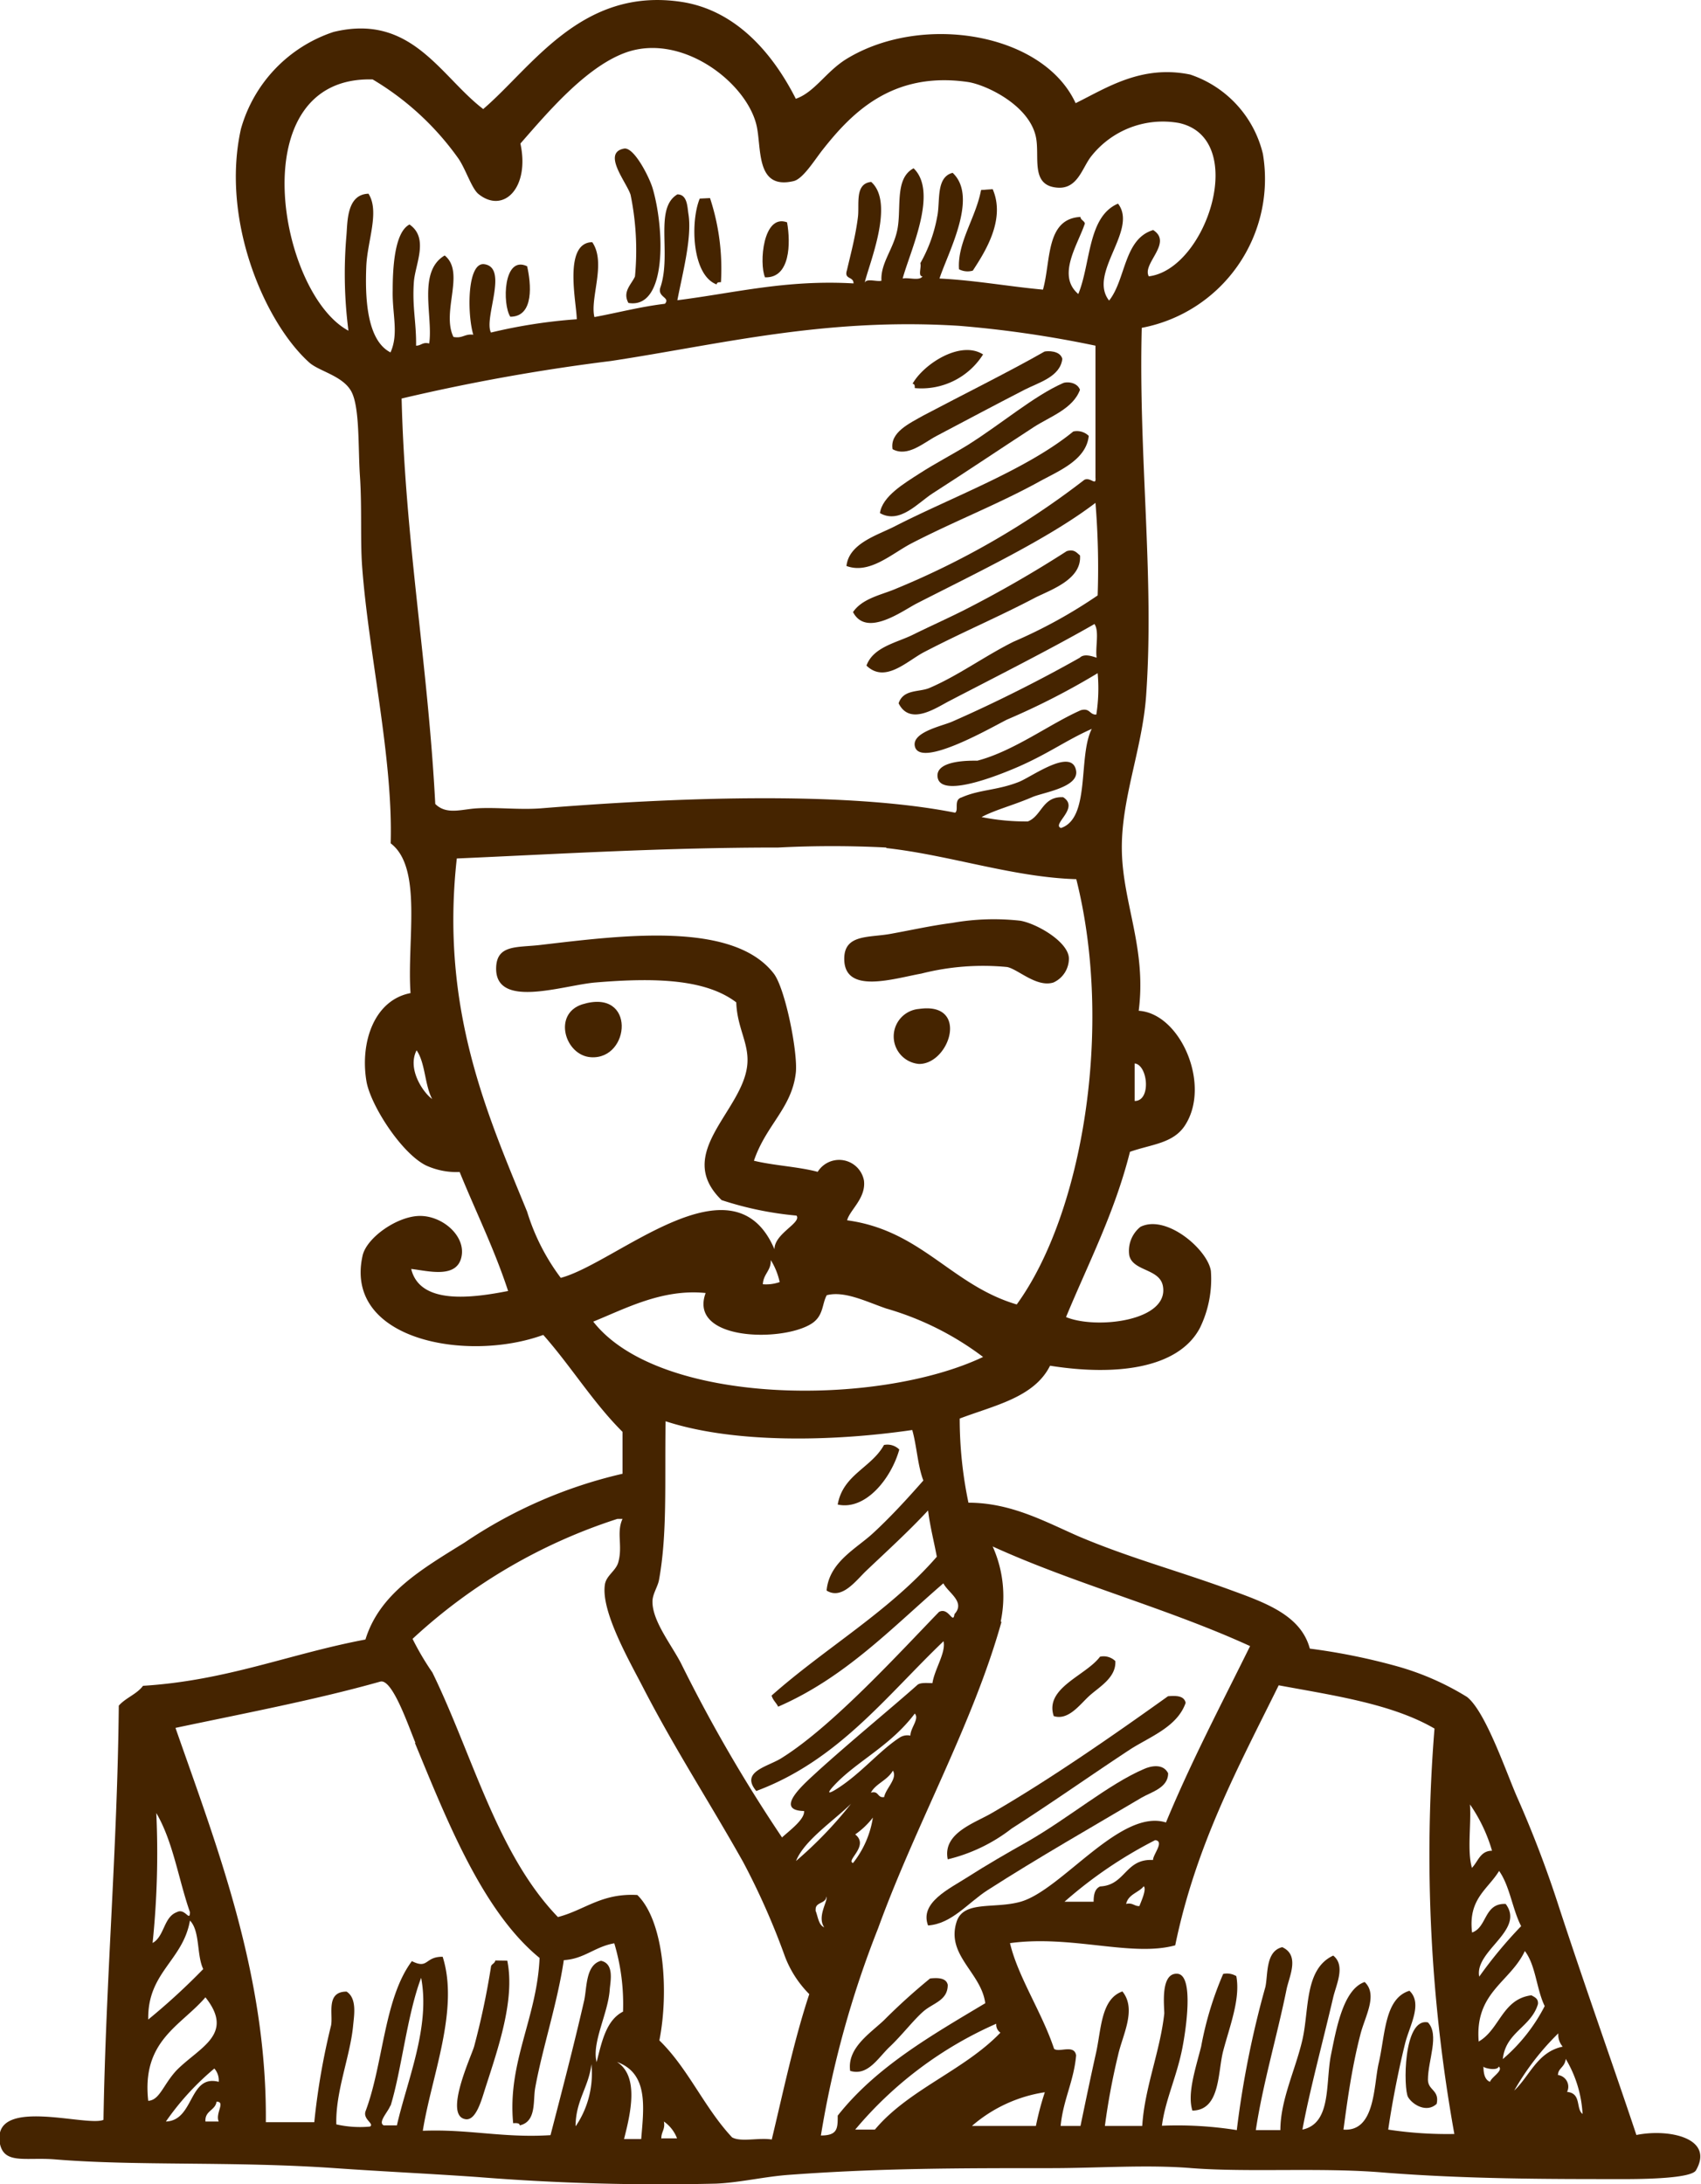 <svg id="s" xmlns="http://www.w3.org/2000/svg" viewBox="0 0 101.1 129.78"><defs><style>.cls-1{fill:#452400;fill-rule:evenodd;}</style></defs><title>cook</title><path class="cls-1" d="M37.35,18c-.37-.67.18-1.1.39-1.57a16.45,16.45,0,0,0-.26-4.85c-.21-.71-1.73-2.5-.39-2.75.59-.11,1.5,1.69,1.7,2.36C39.5,13.6,39.66,18.39,37.35,18Z"/><path class="cls-1" d="M59,11.24c.78,1.79-.44,3.71-1.18,4.84A1.1,1.1,0,0,1,57,16c-.11-1.6,1-3.05,1.31-4.71Z"/><path class="cls-1" d="M42.2,11.77a13.44,13.44,0,0,1,.65,5c-.15,0-.23,0-.26.13-1.48-.56-1.56-3.75-1-5.1Z"/><path class="cls-1" d="M46.78,13.21c.22,1.25.19,3.32-1.31,3.27C45.11,15.65,45.35,12.68,46.78,13.21Z"/><path class="cls-1" d="M31.33,15.82c.23,1,.44,3-1,3C29.85,18.08,29.91,15.15,31.33,15.82Z"/><path class="cls-1" d="M58.43,21.06a4.33,4.33,0,0,1-4.06,2c0-.15,0-.23-.13-.26C54.89,21.64,57.08,20.2,58.43,21.06Z"/><path class="cls-1" d="M63.14,21.32c-.12,1.07-1.41,1.41-2.23,1.83-1.75.9-3.44,1.8-5.24,2.75-.78.41-1.72,1.28-2.62.79-.17-1,1-1.53,1.83-2,2.23-1.18,5.23-2.67,7.2-3.8C62.24,20.85,63,20.81,63.14,21.32Z"/><path class="cls-1" d="M64.19,23.16c-.42,1.14-1.78,1.59-2.75,2.22-2,1.3-3.91,2.59-6,3.93-.88.56-1.95,1.85-3.14,1.18.14-1,1.43-1.76,2.36-2.36s1.94-1.12,2.88-1.7c2-1.26,3.91-2.9,5.63-3.66C63.32,22.68,64,22.66,64.19,23.16Z"/><path class="cls-1" d="M64.71,25.9c-.15,1.47-1.86,2.11-3,2.75C59.24,30,56.65,31,54.11,32.32c-1.17.63-2.45,1.81-3.8,1.31.15-1.35,1.85-1.83,2.88-2.36,3.33-1.71,7.83-3.36,10.6-5.63A1,1,0,0,1,64.71,25.9Z"/><path class="cls-1" d="M64.19,33c.11,1.39-1.61,2-2.62,2.49-2.2,1.16-4.33,2.05-6.67,3.27-1,.53-2.3,1.86-3.4.79.4-1.11,1.8-1.36,2.75-1.83s2-.94,3-1.44a69.69,69.69,0,0,0,6.15-3.53C63.86,32.61,64,32.86,64.19,33Z"/><path class="cls-1" d="M56.59,54.84a14.15,14.15,0,0,1,4.06-.13c1,.18,2.85,1.26,2.88,2.23a1.56,1.56,0,0,1-.92,1.44c-1,.31-2.1-.79-2.75-.92a14.89,14.89,0,0,0-5.1.39c-1.65.3-4.5,1.22-4.58-.79-.06-1.57,1.43-1.33,2.75-1.57S55.35,55,56.59,54.84Z"/><path class="cls-1" d="M34.6,59.68c3.22-1,2.88,3.3.52,3.14C33.58,62.72,32.84,60.25,34.6,59.68Z"/><path class="cls-1" d="M54.63,59.95c3-.43,1.83,3.27,0,3.27A1.64,1.64,0,0,1,54.63,59.95Z"/><path class="cls-1" d="M53.45,86.13c-.48,1.72-2,3.63-3.66,3.27.31-1.78,2-2.18,2.75-3.54A1,1,0,0,1,53.45,86.13Z"/><path class="cls-1" d="M66.29,98.7c.06,1-1,1.56-1.57,2.09s-1.23,1.45-2.09,1.18c-.56-1.68,1.91-2.4,2.75-3.53A1,1,0,0,1,66.29,98.7Z"/><path class="cls-1" d="M70.47,101.18c-.49,1.42-2.09,2-3.27,2.75-2.33,1.53-4.63,3.16-7.07,4.72a10,10,0,0,1-3.8,1.83c-.32-1.56,1.6-2.15,2.62-2.75,3.46-2,7.24-4.63,10.47-6.94C70,100.74,70.38,100.79,70.47,101.18Z"/><path class="cls-1" d="M69.43,105.37c0,.86-1,1.11-1.57,1.44-2.87,1.7-6.17,3.58-9.16,5.5-1.17.75-2.12,2-3.54,2.1-.52-1.36,1.27-2.18,2.36-2.88s2.39-1.45,3.53-2.09C63.56,108,65.91,106,68,105.11,68.35,104.95,69.13,104.75,69.43,105.37Z"/><path class="cls-1" d="M30.15,116.5c.47,2.3-.53,5.17-1.31,7.59-.22.69-.55,1.94-1.18,1.83-1.3-.22.35-3.73.52-4.32a45.69,45.69,0,0,0,1-4.72c0-.17.23-.2.26-.39Z"/><path class="cls-1" d="M73.48,117.42c.26,1.34-.4,3-.78,4.45-.33,1.27-.16,3.52-1.83,3.54-.31-1,.17-2.43.52-3.8a19.88,19.88,0,0,1,1.31-4.32A1.08,1.08,0,0,1,73.48,117.42Z"/><path class="cls-1" d="M56.33,117.94c0,.93-.86,1.07-1.44,1.57s-1.29,1.43-2,2.1-1.3,1.76-2.36,1.44c-.19-1.35,1.16-2.21,2-3a36.23,36.23,0,0,1,2.75-2.49C55.81,117.5,56.25,117.55,56.33,117.94Z"/><path class="cls-1" d="M84.87,120.17c.7.74,0,2.26,0,3.4,0,.65.7.61.52,1.44-.58.55-1.42.07-1.7-.4S83.39,119.87,84.87,120.17Z"/><path class="cls-1" d="M47.3,5.87c1.12-.39,1.78-1.6,3-2.36C54.78.76,62,1.94,63.93,6.13c1.8-.88,3.9-2.3,6.81-1.7a6.59,6.59,0,0,1,4.32,4.71,9,9,0,0,1-7.2,10.34c-.2,7.61.76,14.84.26,21.86-.23,3.21-1.52,6.19-1.44,9.29s1.47,5.77,1,9.43c2.48.15,4.32,4.4,2.75,6.81-.7,1.08-2,1.12-3.27,1.57-.91,3.62-2.47,6.61-3.8,9.82,1.79.74,6.12.24,5.76-1.83-.18-1.06-1.78-.88-2-1.83a1.83,1.83,0,0,1,.66-1.7c1.54-.77,4,1.35,4.19,2.62a6.61,6.61,0,0,1-.66,3.4c-1.29,2.41-5,2.85-8.9,2.23-.94,1.89-3.32,2.36-5.37,3.14a24.44,24.44,0,0,0,.52,5c2.53,0,4.54,1.12,6.55,2,3,1.27,5.76,2,8.9,3.14,2.13.78,4.3,1.51,4.84,3.53A37,37,0,0,1,83,99a16.18,16.18,0,0,1,4.19,1.83c1.12.87,2.37,4.59,3,6a66.67,66.67,0,0,1,2.49,6.55c1.64,5,3.19,9.31,4.58,13.48,1.93-.39,4.65.18,3.54,2.1-.27.47-2.94.53-4.58.52-4.2,0-9.06,0-14-.39-3.68-.31-8,0-11.39-.26-2.64-.22-5.54,0-8.38,0-5.51,0-10.1,0-15.45.39-1.53.1-3,.47-4.45.53a136.78,136.78,0,0,1-14.14-.39c-2.82-.2-5.67-.33-8.51-.53-6-.42-11.79-.12-16.63-.52-1.73-.14-3,.31-3.27-.91-.55-2.89,5.15-1,6.15-1.44.14-8.37.83-16.19.91-24.61.41-.47,1.07-.68,1.44-1.18,5-.31,8.74-1.91,13.22-2.75.84-2.72,3.29-4.15,5.89-5.76A27.91,27.91,0,0,1,37,87.57V85.08c-1.75-1.74-3.07-3.91-4.71-5.76-4.53,1.65-11.86.31-10.74-4.71.24-1.07,2.06-2.35,3.4-2.36s2.69,1.16,2.49,2.36c-.23,1.41-2,.9-3,.79.52,2.16,3.66,1.72,5.76,1.31-.82-2.5-1.92-4.71-2.88-7.07a4.36,4.36,0,0,1-2-.39c-1.47-.73-3.3-3.59-3.54-5-.39-2.33.47-4.83,2.62-5.24-.22-3.13.73-7.45-1.18-8.9.15-5.07-1.32-11.28-1.7-16.5-.11-1.55,0-3.5-.13-5.37-.11-1.65,0-4.08-.52-5s-1.91-1.18-2.49-1.7c-2.64-2.37-5.27-8.45-4.06-13.88a8.49,8.49,0,0,1,5.5-5.76c4.64-1.13,6.35,2.63,8.9,4.58C31.62,4,34.56-.78,40.49.11,43.74.6,45.93,3.17,47.3,5.87ZM70.08,7.31a5.42,5.42,0,0,0-5.24,2c-.54.7-.81,2-2.09,1.83-1.51-.18-.94-1.86-1.18-3-.4-1.91-3-3.12-4.06-3.27-4.52-.65-6.94,1.9-8.64,4.06-.49.63-1.15,1.7-1.7,1.83-2.33.55-1.87-2.08-2.23-3.41-.68-2.56-4.54-5.46-7.85-4.19-2.32.89-4.55,3.53-6.16,5.37.57,2.62-1,4.2-2.49,3-.4-.32-.75-1.45-1.18-2.09a16.71,16.71,0,0,0-5.11-4.72c-7.87-.22-5.6,12.71-1.44,14.93A26.33,26.33,0,0,1,20.59,14c.07-.79,0-2.45,1.31-2.49.68,1.06-.07,2.81-.13,4.32-.07,1.76,0,4.38,1.44,5.11.5-1.11.1-2.26.13-3.67,0-1.25.09-3.47,1-3.93,1.17.81.34,2.35.26,3.4-.11,1.49.15,2.42.13,3.8.31,0,.38-.23.78-.13.24-1.61-.71-4.27.92-5.23,1.24,1-.21,3.33.52,4.84.54.11.67-.2,1.18-.13-.37-1.24-.37-4.34.66-4.19,1.45.21-.05,3.2.39,4.06a31.25,31.25,0,0,1,5.1-.79c0-.92-.83-4.55.92-4.58.85,1.23-.15,3.33.13,4.45,1.4-.26,2.71-.61,4.19-.79.35-.39-.49-.38-.26-1,.66-2-.39-4.67,1-5.5.61,0,.59.78.66,1.18.22,1.4-.37,3.58-.66,5.11,3.41-.43,6.45-1.23,10.47-1,0-.44-.58-.21-.39-.79.19-.83.51-2,.65-3.14.1-.75-.21-2,.79-2.1,1.41,1.25-.12,4.84-.39,6,.1-.3.73-.05,1-.13-.06-1,.65-1.8.91-2.88.33-1.3-.19-3.17,1-3.8,1.48,1.42-.21,4.92-.65,6.55.36-.08,1,.16,1.18-.13-.29,0-.05-.55-.13-.78a8.72,8.72,0,0,0,1-2.75c.2-.9-.1-2.36.92-2.62,1.55,1.44-.29,4.76-.78,6.28,2.17.11,4.07.47,6.15.66.48-1.7.15-4.21,2.23-4.32,0,.18.22.22.26.39-.42,1.27-1.69,3.09-.39,4.19.75-1.83.55-4.6,2.36-5.37,1.21,1.57-1.81,4.13-.53,5.76,1-1.25.87-3.67,2.62-4.19,1.19.76-.68,2-.26,2.75C71.72,16,74.24,8.23,70.08,7.31ZM57,19.36c-8-.5-14.22,1.11-20.69,2.09a116.8,116.8,0,0,0-12.44,2.23c.21,8.48,1.57,15.8,2,24.09.67.67,1.57.31,2.49.26,1.18-.07,2.51.1,3.8,0,7.55-.61,17.9-1.07,24.61.26.23-.16-.11-.77.39-.91,1.06-.47,2.11-.41,3.4-.92.76-.3,3.16-2.07,3.4-.66.16,1-2,1.29-2.62,1.57-1.17.5-2.17.74-3,1.18a13.38,13.38,0,0,0,2.75.26c.84-.33.86-1.5,2.1-1.44,1,.64-.71,1.62-.13,1.83,1.77-.59,1-4.26,1.83-5.89-1.51.67-2.53,1.44-4.32,2.23-.62.27-4.61,2-4.84.66-.18-1.07,2.05-1,2.36-1,2.17-.57,4.31-2.19,6.15-3,.55-.15.51.28.92.26A10,10,0,0,0,65.24,40a43.12,43.12,0,0,1-5.37,2.75c-.68.32-5.24,3-5.5,1.57-.15-.83,1.66-1.19,2.22-1.44,2.67-1.17,5.38-2.55,7.59-3.8.26-.26.75-.08,1,0-.09-.61.17-1.57-.13-2-2.64,1.51-5.89,3.15-8.64,4.58-.79.41-2.33,1.48-3,.13.28-.85,1.22-.65,1.83-.91,1.69-.72,3.31-1.91,5-2.75a29.46,29.46,0,0,0,5-2.75,47.48,47.48,0,0,0-.13-5.5C62.34,32,58,34.06,54.5,35.85c-.83.42-3,2.06-3.8.52.52-.77,1.57-1,2.36-1.31a48.38,48.38,0,0,0,11.39-6.55c.37-.18.71.4.66-.13V20.54A65.45,65.45,0,0,0,57,19.36Zm-4.32,31a62.4,62.4,0,0,0-6.42,0c-6.85,0-12.95.38-19.11.65C26.15,60,29,66.3,31.33,72a12.75,12.75,0,0,0,2,3.93c3.33-.89,10.26-7.43,12.7-1.7,0-.94,1.63-1.57,1.31-2a20,20,0,0,1-4.45-.92C40,68.5,44.2,66,44.42,63.22c.1-1.25-.61-2.14-.66-3.66-1.79-1.36-4.71-1.49-8.38-1.18-1.91.16-6,1.62-5.89-.92.06-1.34,1.25-1.15,2.62-1.31,4.8-.56,11.45-1.45,13.88,1.7.69.9,1.44,4.72,1.31,5.89-.24,2.11-1.77,3.1-2.49,5.23,1.19.29,2.62.35,3.79.66a1.5,1.5,0,0,1,2.75.52c.13,1.05-.85,1.75-1,2.36,4.42.6,6.19,3.85,10.08,5,3.92-5.4,5.76-16.46,3.54-25.27C60.22,52.13,56.46,50.81,52.67,50.39Zm-27,14.93c-.44-.83-.4-2.14-.92-2.88C24.17,63.56,25.22,65,25.7,65.31Zm41.76.13c1,0,.78-2.15,0-2.23ZM45.34,76.31a2.43,2.43,0,0,0,1-.13,4.07,4.07,0,0,0-.53-1.31C45.84,75.5,45.37,75.69,45.34,76.31ZM35.26,78.53c3.91,5,16.86,5.09,23.17,2.1a17.62,17.62,0,0,0-5.76-2.88c-1.19-.41-2.47-1.06-3.53-.79-.29.51-.18,1.24-.92,1.7-1.75,1.1-7.32,1-6.28-1.83C39.37,76.57,37.19,77.75,35.26,78.53Zm13.35,26.71c2-1.81,4.44-3.81,5.89-5.1.17-.18.57-.13.92-.13.13-.84.81-1.81.66-2.49-3.41,3.26-6.27,7.09-11.13,8.9-1-1.19.77-1.45,1.57-2,3-1.89,7-6.28,9.29-8.64.58-.31.83.78.92.13.67-.73-.38-1.27-.66-1.83-3.07,2.65-5.84,5.6-9.82,7.33-.11-.23-.31-.38-.39-.66,3.19-2.83,7-5,9.82-8.25-.17-.92-.4-1.78-.52-2.75C54,91,52.69,92.19,51.49,93.33c-.62.59-1.45,1.75-2.36,1.18.15-1.69,1.75-2.48,2.75-3.4s2-2,3-3.14c-.34-.88-.39-2.06-.66-3-4.72.69-10.59.81-14.66-.52-.06,3.64.11,6.67-.39,9.42-.07.41-.4.86-.39,1.31,0,1.15,1.12,2.54,1.7,3.66a90.08,90.08,0,0,0,6,10.34c.46-.42,1.36-1.08,1.31-1.57C45.87,107.57,48,105.82,48.61,105.24ZM24.52,97.38a16.45,16.45,0,0,0,1.18,2c2.39,4.9,3.84,10.78,7.46,14.53,1.59-.41,2.58-1.43,4.72-1.31,1.6,1.56,1.88,5.77,1.31,8.64,1.71,1.66,2.67,4,4.32,5.76.53.3,1.61,0,2.36.13.7-2.92,1.33-5.92,2.23-8.64a6.38,6.38,0,0,1-1.44-2.22,43.19,43.19,0,0,0-2.49-5.63c-2-3.56-4.07-6.72-6-10.47-.81-1.56-2.45-4.44-2.22-6,.07-.54.63-.81.79-1.31.29-1-.12-1.78.26-2.61H36.7A32.61,32.61,0,0,0,24.52,97.38Zm35-1c-1.7,6.08-5.08,12-7.33,18.2a59.4,59.4,0,0,0-3.4,12.31c1,0,1-.42,1-1.18,2.27-2.88,5.54-4.75,8.77-6.68-.24-1.83-2.35-2.85-1.7-4.85.42-1.27,2.24-.74,3.8-1.18,2.44-.69,5.94-5.56,8.64-4.71,1.51-3.64,3.28-7,5-10.48C69.41,95.57,63.82,94.09,59,91.89A7.24,7.24,0,0,1,59.48,96.34Zm-34.82,7.2c-.42-1-1.38-3.86-2.1-3.66-3.79,1.07-8,1.87-12.17,2.75,2.46,7.05,5.45,14.67,5.37,23.43h2.88a41.25,41.25,0,0,1,1-5.76c.12-.68-.32-2,.92-2,.62.4.45,1.38.39,2-.17,1.84-1.06,3.94-1,5.89a6.36,6.36,0,0,0,2,.13c.28-.17-.44-.43-.26-.92,1.06-2.82,1.09-6.69,2.75-8.91,1,.5.75-.27,1.83-.26,1,3.15-.67,7.11-1.18,10.34,2.73-.11,4.79.44,7.59.26.66-2.55,1.38-5.29,2-8,.17-.77.08-2.11,1-2.36.8.17.56,1.21.52,1.7-.09,1.42-1.08,3.15-.78,4.32.31-1.22.57-2.49,1.57-3a12.55,12.55,0,0,0-.52-4.06c-1.16.2-1.78.93-3,1-.37,2.52-1.29,5.3-1.7,7.59-.14.77.09,2-.92,2.23,0-.15-.21-.14-.39-.13-.35-3.62,1.42-6.26,1.57-9.82C28.68,113.57,26.56,108.16,24.65,103.54ZM76,100.14c-2.38,4.82-4.92,9.48-6.15,15.45-2.58.71-6.17-.63-9.82-.13.47,2,1.9,4.11,2.62,6.28.3.24,1.2-.29,1.31.39-.14,1.56-.77,2.63-.92,4.19h1.18c.27-1.3.6-2.89.92-4.32s.29-3.22,1.57-3.67c.87,1.07,0,2.6-.26,3.8a40.28,40.28,0,0,0-.78,4.19h2.22c.14-2.27,1.06-4.41,1.31-6.68,0-.46-.24-2.43.78-2.36s.49,3.49.26,4.58c-.34,1.62-1,3-1.18,4.45a22.43,22.43,0,0,1,4.45.26,56.72,56.72,0,0,1,1.7-8.51c.16-.74,0-2.12,1-2.36,1.06.48.42,1.73.26,2.49-.57,2.81-1.41,5.61-1.83,8.38H76.1c0-1.8.9-3.59,1.31-5.37s.11-4.2,1.83-5c.75.59.18,1.72,0,2.48-.61,2.62-1.42,5.62-1.83,7.86,1.75-.37,1.36-2.78,1.7-4.45.31-1.52.72-3.89,2-4.32.81.77,0,2.07-.26,3.14-.52,2-.8,4.14-1,5.63,1.9.14,1.79-2.63,2.09-3.93.4-1.71.34-3.86,1.83-4.32.81.76,0,2.09-.26,3.14-.46,1.86-.82,3.85-1,5.11a23.32,23.32,0,0,0,3.93.26,93.67,93.67,0,0,1-1.18-24.09C82.73,101.24,79.29,100.75,76,100.14ZM49.66,106c-.65.68-.35.57.13.26,1.39-.89,2.47-2.22,3.66-3a.85.85,0,0,1,.66-.13c0-.46.55-1,.26-1.31C52.93,103.73,51,104.61,49.66,106Zm2.1.52c.49-.14.37.33.79.26.1-.52.81-1.1.52-1.57C52.74,105.8,52,106,51.75,106.55Zm-4.45,4.06a24.09,24.09,0,0,0,3.27-3.4C49.48,108.25,47.77,109.38,47.3,110.61Zm40.19.39c.36-.38.49-1,1.18-1a9.45,9.45,0,0,0-1.31-2.75C87.45,108.43,87.19,110,87.49,111ZM9.07,115.45c.71-.39.65-1.54,1.44-1.83.49-.27.77.61.78,0-.68-1.94-1-4.19-2-5.89A52,52,0,0,1,9.07,115.45ZM50.83,109c.86.68-.58,1.55-.13,1.7A5.76,5.76,0,0,0,51.88,108,4.74,4.74,0,0,1,50.83,109ZM63.27,113H65c0-.46.09-.78.39-.91,1.51-.07,1.48-1.66,3.14-1.57,0-.33.7-1.11.13-1.18A26,26,0,0,0,63.27,113Zm24.22,1.83c.91-.31.7-1.75,2-1.7,1.18,1.57-1.87,2.78-1.57,4.32a26.19,26.19,0,0,1,2.49-3c-.52-1-.67-2.38-1.31-3.28C88.44,112.26,87.26,112.82,87.49,114.8Zm-20.56-1.7c.4-.09.48.14.79.13.11-.29.44-1,.26-1.18C67.69,112.45,67.08,112.55,66.94,113.1Zm-18.46.39c.15.37.18.87.52,1-.45-.64.24-1.58.13-1.83C49.08,113.14,48.44,113,48.48,113.49ZM8.81,120a38.9,38.9,0,0,0,3.27-3c-.4-.82-.18-2.26-.79-2.88C10.87,116.51,8.76,117.19,8.81,120Zm79.07,1.31c1.26-.71,1.4-2.53,3.14-2.75.19.11.42.19.39.52-.41,1.38-1.92,1.66-2.09,3.27a10.36,10.36,0,0,0,2.49-3.15c-.49-1-.53-2.43-1.18-3.27C89.75,117.8,87.63,118.38,87.89,121.34Zm-64.68,3.8c-.11.35-.77,1-.39,1.18h.78c.6-2.65,2-5.85,1.44-8.77C24.19,119.74,23.87,123,23.21,125.14ZM10.51,123c1.37-1.37,3.45-2.12,1.7-4.32-1.47,1.71-3.8,2.57-3.4,6.15C9.5,124.79,9.7,123.86,10.51,123Zm48.7-2.75a23,23,0,0,0-8.38,6.29H52c2-2.39,5.3-3.51,7.46-5.76A.58.58,0,0,1,59.21,120.3ZM90,124.22c.94-.89,1.37-2.29,2.88-2.61a1.07,1.07,0,0,1-.26-.79A15.32,15.32,0,0,0,90,124.22Zm2.62-.92a.7.7,0,0,1,.52,1c.87.08.51,1,.92,1.31a7.08,7.08,0,0,0-1-3.27C93,122.86,92.6,122.87,92.6,123.31Zm-55.51,3.8h1c.16-1.92.43-3.9-1.44-4.58C38,123.37,37.48,125.57,37.09,127.1Zm-2.88-.78a5.55,5.55,0,0,0,.92-3.67C35,124,34.22,124.8,34.21,126.32Zm53.94-3.53c0,.39.07.79.39.91.1-.3.81-.66.52-.91C89,123.06,88.26,122.91,88.15,122.79ZM9.86,126.06c1.7-.06,1.35-2.82,3.14-2.36a1.07,1.07,0,0,0-.26-.79A16,16,0,0,0,9.86,126.06Zm47.92.26h3.79a17.36,17.36,0,0,1,.53-2A8.57,8.57,0,0,0,57.77,126.32Zm-45.56-.26H13c-.22-.49.43-1.18-.13-1.18C12.79,125.42,12.17,125.4,12.21,126.06Zm27.1,1h.92a2.15,2.15,0,0,0-.78-1C39.55,126.55,39.28,126.68,39.31,127.1Z"/></svg>
